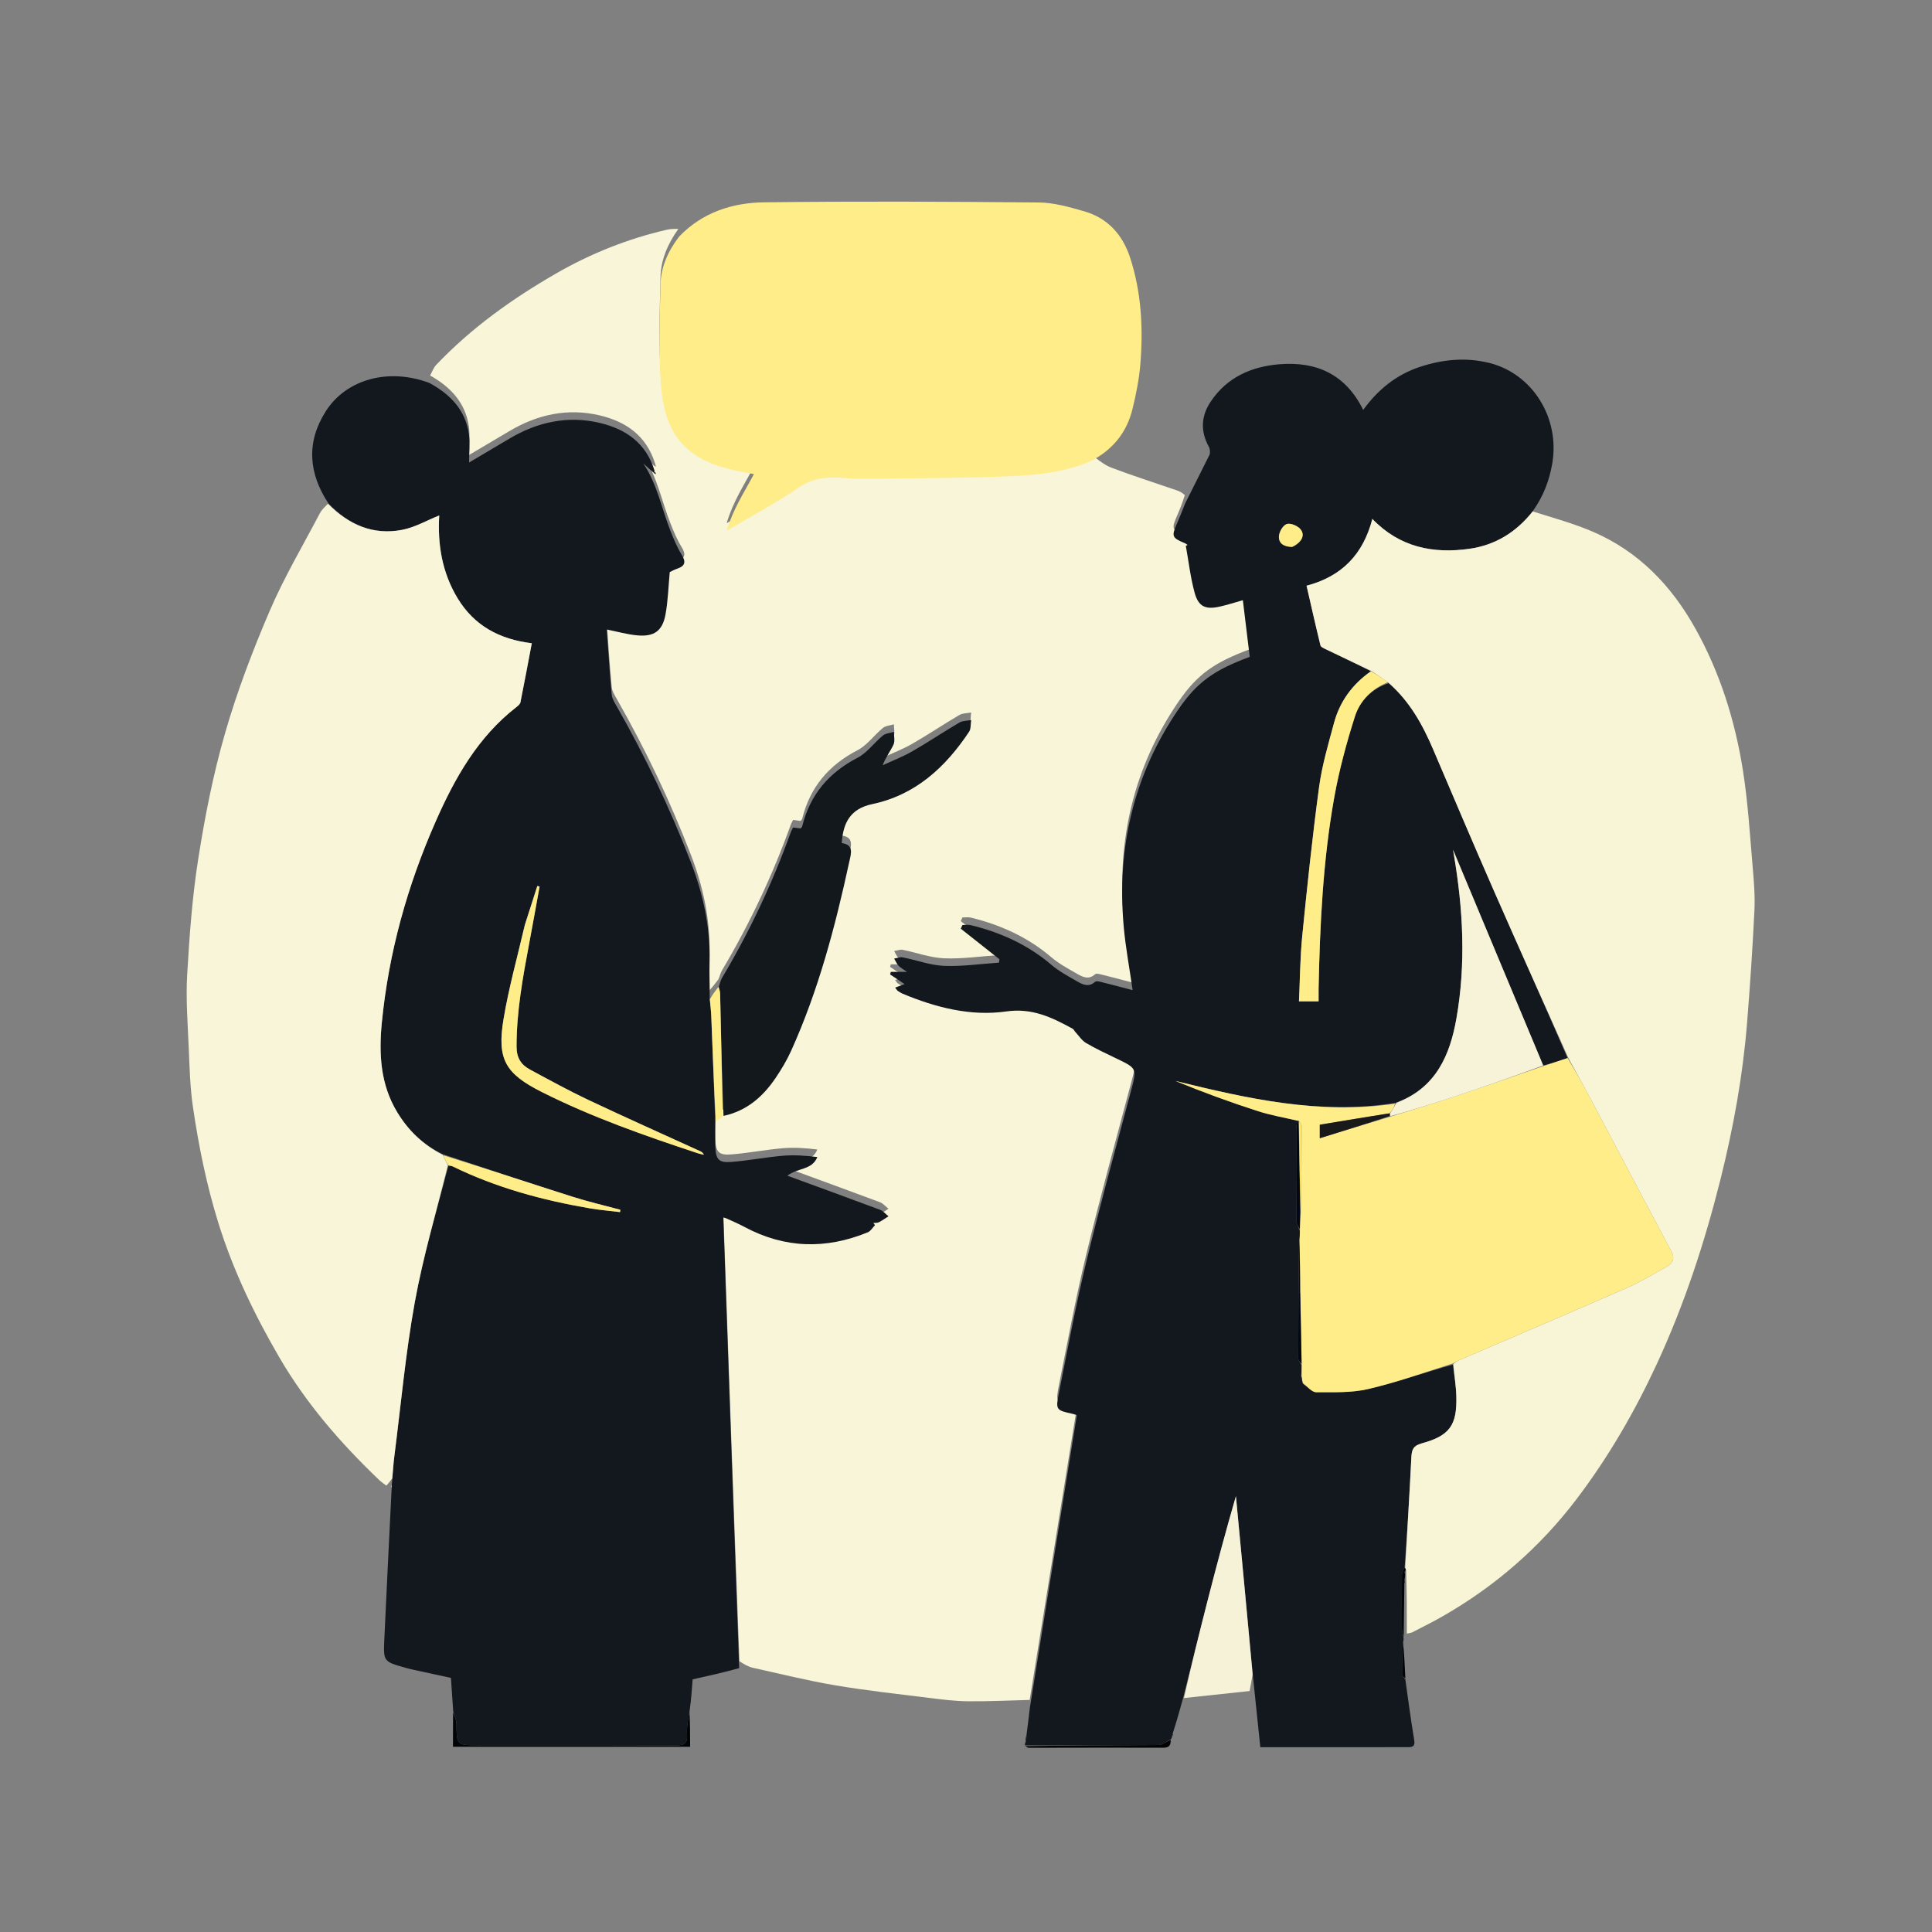 <svg version="1.2" xmlns="http://www.w3.org/2000/svg" viewBox="0 0 512 512" width="512" height="512">
	<rect x="0" y="0" width="512" height="512" fill="#808080" stroke="none"/>
	<style>
		.s0 { fill: #f8f5d8 } 
		.s1 { fill: #12181d } 
		.s2 { fill: #f8f5d7 } 
		.s3 { fill: #ffed8a } 
		.s4 { fill: #f6f2d7 } 
		.s5 { fill: #010305 } 
		.s6 { fill: #020305 } 
		.s7 { fill: #030608 } 
		.s8 { fill: #13181d } 
		.s9 { fill: #f7f3d8 } 
		.s10 { fill: #040813 } 
		.s11 { fill: #f7cc49 } 
		.s12 { fill: #191919 } 
		.s13 { fill: #fde758 } 
		.s14 { fill: #4d4327 } 
	</style>
	<g id="Layer 1">
		<path class="s0" d="m113.98 99.51c0.53-0.95 0.9-2.05 1.62-2.82 9.29-9.77 20.16-17.53 31.78-24.22 9.17-5.28 18.96-9.19 29.3-11.58 0.96-0.22 1.96-0.26 3.09-0.22-2.76 3.88-4.63 8.11-4.73 12.78-0.2 8.97-0.56 17.99 0.16 26.91 1.1 13.63 7.29 19.92 20.61 22.5 1.25 0.24 2.48 0.49 3.98 0.79-2.64 4.97-5.56 9.34-7.21 15 6.82-4.04 13.17-7.39 19.05-11.43 3.79-2.6 7.63-2.88 11.82-2.56 1.41 0.1 2.83 0.24 4.24 0.22 11.91-0.14 23.82-0.13 35.73-0.52 8.63-0.29 17.32-0.6 25.49-4.04 1.84 1.22 3.53 2.81 5.54 3.58 5.78 2.2 11.69 4.07 17.54 6.09 0.67 0.23 1.29 0.57 2 1.22-0.63 2.05-1.31 3.75-2.04 5.42-1.54 3.53-1.42 3.86 2.08 5.34 0.28 0.12 0.54 0.3 0.8 0.46q-0.29 0.1-0.58 0.21c0.75 4.14 1.23 8.36 2.33 12.41 1.01 3.72 2.88 4.55 6.64 3.71 1.9-0.42 3.77-1.03 6.15-1.7q0.93 7.63 1.82 15.01c-9.31 3.46-13.88 6.58-18.89 13.9-11.89 17.36-16.36 36.71-14.51 57.55 0.49 5.5 1.52 10.95 2.37 16.88-2.75-0.72-5.29-1.4-7.83-2.03-0.7-0.17-1.75-0.51-2.11-0.19-1.71 1.56-3.31 0.73-4.79-0.12-2.37-1.35-4.82-2.68-6.88-4.44-6.23-5.3-13.42-8.53-21.28-10.45-0.7-0.17-1.47-0.03-2.22-0.03q-0.21 0.49-0.43 0.97 5.12 4.05 10.24 8.1-0.06 0.45-0.12 0.9c-4.86 0.32-9.73 1.05-14.56 0.85-3.67-0.15-7.28-1.52-10.94-2.25-0.71-0.14-1.51 0.21-2.28 0.33 0.38 0.64 0.67 1.35 1.16 1.88 0.49 0.53 1.17 0.88 2.25 1.64-1.78 0-3.04 0-4.3 0q-0.09 0.34-0.18 0.68c1.3 0.86 2.6 1.72 3.84 2.55-0.81 0.3-1.58 0.59-2.51 0.94 0.4 0.5 0.52 0.73 0.7 0.86 0.41 0.28 0.84 0.56 1.29 0.75 8.8 3.67 18.04 6.04 27.47 4.7 6.86-0.97 12.1 1.58 17.56 4.57 0.32 0.17 0.49 0.61 0.76 0.9 0.92 0.99 1.69 2.23 2.81 2.89 2.57 1.52 5.29 2.78 7.99 4.08 5.58 2.68 5.51 2.64 3.91 8.68-4.04 15.16-8.22 30.29-11.9 45.54-2.76 11.38-4.89 22.92-7.18 34.4-0.92 4.58-0.77 4.61 3.69 5.6 0.38 0.08 0.75 0.23 1.06 0.33-4.18 25.94-8.34 51.71-12.5 77.47-5.47 0.14-10.93 0.41-16.39 0.36-3.38-0.04-6.76-0.46-10.12-0.88-8.35-1.04-16.73-1.95-25.02-3.35-7.33-1.24-14.56-3.04-21.82-4.65-1.18-0.27-2.29-0.89-3.56-1.73-1.52-40.14-2.91-79.9-4.3-119.6-0.03-0.01 0.46 0.07 0.9 0.27 1.59 0.72 3.19 1.41 4.72 2.23 10.68 5.72 21.59 5.98 32.69 1.42 0.76-0.31 1.27-1.24 1.9-1.89q-0.22-0.28-0.43-0.57c0.49-0.06 1.05 0.01 1.46-0.2 0.89-0.45 1.71-1.05 2.55-1.58-0.75-0.59-1.41-1.41-2.26-1.73-8.04-3.01-16.11-5.94-24.54-9.03 2.79-2.15 6.54-1.44 7.94-4.94-3.13-0.39-6.18-0.6-9.18-0.34-4.56 0.39-9.07 1.28-13.62 1.64-3.31 0.27-4.11-0.67-4.23-4.02q-0.11-3.36 0.14-6.79c0.73-0.41 1.3-0.77 2.04-1.16 6.15-1.56 10.45-5.34 13.8-10.3 1.53-2.26 2.95-4.64 4.08-7.12 7.26-16.05 11.71-32.97 15.43-50.12 0.49-2.26 1.3-4.54-1.98-4.99 0.33-5.49 2.38-9.14 8.06-10.33 11.45-2.41 19.41-9.75 25.68-19.18 0.53-0.8 0.38-2.05 0.55-3.1-1.06 0.21-2.26 0.15-3.14 0.67-4.22 2.48-8.29 5.22-12.54 7.66-2.48 1.42-5.18 2.45-7.78 3.65 0.81-2.13 2.06-3.7 2.88-5.47 0.43-0.95 0.1-2.24 0.11-3.38-0.99 0.31-2.18 0.37-2.92 0.97-2.32 1.89-4.16 4.57-6.73 5.9-7.65 3.96-12.6 9.83-14.66 18.17-0.05 0.21-0.28 0.37-0.43 0.56q-1.01-0.13-1.98-0.26c-0.23 0.46-0.45 0.81-0.59 1.2q-7.27 20.21-18.25 38.67c-0.41 0.69-0.57 1.52-0.97 2.4-0.84 1.08-1.55 2.06-2.29 2.8-0.04-3.32-0.11-6.4-0.04-9.48 0.19-9.11-1.64-17.81-4.92-26.29q-8.27-21.41-19.65-41.34c-0.57-1-1.26-2.08-1.36-3.17-0.54-5.78-0.9-11.58-1.32-17.26 2.8 0.56 5.44 1.32 8.12 1.56 4.42 0.4 6.63-1.16 7.44-5.47 0.68-3.64 0.77-7.4 1.14-11.3 0.46-0.22 1.19-0.64 1.97-0.9 2.13-0.72 2.37-1.81 1.18-3.73-1.21-1.96-2.11-4.14-2.96-6.29-2.36-5.94-3.5-12.38-7.2-17.87 0.91 0.82 1.82 1.64 2.81 2.56 0.25 0.16 0.41 0.22 0.57 0.28-0.09-0.25-0.18-0.49-0.28-0.92-2.33-7.34-7.75-11.03-14.63-12.66-8.48-2-16.48-0.27-23.93 4.15-3.61 2.15-7.22 4.28-10.71 6.34 0-2.61 0.29-5.12-0.05-7.54-0.91-6.34-4.88-10.51-10.28-13.52z"/>
		<path class="s1" d="m272.9 452.71c4.14-25.97 8.3-51.74 12.48-77.68-0.31-0.1-0.68-0.25-1.06-0.33-4.46-0.99-4.61-1.02-3.69-5.6 2.29-11.48 4.42-23.02 7.18-34.4 3.68-15.25 7.86-30.38 11.9-45.54 1.6-6.04 1.67-6-3.91-8.68-2.7-1.3-5.42-2.56-7.99-4.08-1.12-0.66-1.89-1.9-2.81-2.89-0.27-0.29-0.44-0.73-0.76-0.9-5.46-2.99-10.7-5.54-17.56-4.57-9.43 1.34-18.67-1.03-27.47-4.7-0.45-0.19-0.88-0.47-1.29-0.75-0.18-0.13-0.3-0.36-0.7-0.86 0.93-0.35 1.7-0.64 2.51-0.94-1.24-0.83-2.54-1.69-3.84-2.55q0.09-0.34 0.18-0.68c1.26 0 2.52 0 4.3 0-1.08-0.76-1.76-1.11-2.25-1.64-0.49-0.53-0.78-1.24-1.16-1.88 0.77-0.12 1.57-0.47 2.28-0.33 3.66 0.73 7.27 2.1 10.94 2.25 4.83 0.2 9.7-0.53 14.56-0.85q0.06-0.45 0.12-0.9-5.12-4.05-10.24-8.1 0.22-0.48 0.43-0.97c0.75 0 1.52-0.14 2.22 0.03 7.86 1.92 15.05 5.15 21.28 10.45 2.06 1.76 4.51 3.09 6.88 4.44 1.48 0.85 3.08 1.68 4.79 0.12 0.36-0.32 1.41 0.02 2.11 0.19 2.54 0.63 5.08 1.31 7.83 2.03-0.85-5.93-1.88-11.38-2.37-16.88-1.85-20.84 2.62-40.19 14.51-57.55 5.01-7.32 9.58-10.44 18.89-13.9q-0.89-7.38-1.82-15.01c-2.38 0.67-4.25 1.28-6.15 1.7-3.76 0.84-5.63 0.01-6.64-3.71-1.1-4.05-1.58-8.27-2.33-12.41q0.29-0.11 0.58-0.21c-0.26-0.16-0.52-0.34-0.8-0.46-3.5-1.48-3.62-1.81-2.08-5.34 0.73-1.67 1.41-3.37 2.13-5.23 2.16-4.38 4.34-8.56 6.41-12.79 0.28-0.58 0.2-1.59-0.12-2.18q-3.41-6.2 0.48-12c4.31-6.45 10.75-9.28 18.18-9.9 9.84-0.81 17.59 2.67 22.23 12.1 3.94-5.42 8.78-9.33 14.99-11.39 6.05-2.01 12.23-2.6 18.43-1.06 11.56 2.89 18.8 14.72 16.66 26.79-0.79 4.41-2.3 8.48-5.08 12.4-4.44 5.67-9.96 9.06-16.74 10.05-9.74 1.41-18.64-0.41-25.83-7.9-2.43 9.32-8.01 15.22-17.44 17.7 1.23 5.36 2.41 10.61 3.69 15.83 0.11 0.44 0.91 0.76 1.44 1.02 4.02 1.94 8.05 3.85 11.91 5.83-4.94 3.48-8.22 8.01-9.75 13.65-1.51 5.61-3.18 11.24-3.96 16.97-1.77 13.1-3.15 26.25-4.46 39.4-0.58 5.77-0.6 11.59-0.88 17.44 1.82 0 3.35 0 5.2 0 0-1.2-0.02-2.27 0-3.33 0.35-16.99 1.15-33.96 4.15-50.71 1.3-7.24 3.24-14.41 5.47-21.43 1.33-4.19 4.46-7.36 8.95-8.85 5.61 4.86 8.99 11.01 11.79 17.56 5.31 12.41 10.56 24.85 15.99 37.22 6.52 14.87 13.2 29.67 19.63 44.58-2.26 0.76-4.34 1.44-6.46 1.95-7.99-19.17-15.94-38.16-23.89-57.16q0.09 0.6 0.2 1.21c2.47 14.46 3.25 28.97 0.7 43.48-1.7 9.71-5.39 18.24-15.6 22.19-0.25 0.08-0.37 0.18-0.5 0.28-0.01-0.01-0.03-0.03-0.24-0.04-20.02 3.15-39.04-1.17-58.11-5.84q10.82 4.44 21.91 8.01c3.43 1.1 7.01 1.7 10.37 2.54q-0.3 1.4-0.29 2.8c-0.01 7.89-0.04 15.78 0.03 23.68 0.01 0.83 0.58 1.66 0.92 2.7 0.02 0.91 0 1.62-0.16 2.48-0.19 10.54-0.25 20.93-0.26 31.32 0 0.53 0.55 1.07 0.89 1.78 0.03 1.03 0.02 1.88-0.12 2.86 0.04 0.77 0.21 1.41 0.52 2.11 1.25 0.81 2.36 2.2 3.47 2.2 4.62-0.01 9.38 0.19 13.81-0.85 7.56-1.76 14.91-4.4 22.42-6.47 0.36 2.92 0.84 5.63 0.91 8.36 0.22 7.71-1.75 10.5-9.21 12.53-2.2 0.6-2.6 1.68-2.7 3.62q-0.73 14.69-1.8 29.3c-0.34 0.55-0.69 1.15-0.7 1.75q-0.07 7.22-0.01 14.44c0.01 0.79 0.28 1.57 0.43 2.36 0.03 0.23 0.06 0.46-0.09 1.01-0.24 3.13-0.33 5.93-0.31 8.74 0 0.42 0.56 0.83 0.86 1.25 0.76 5.34 1.45 10.7 2.35 16.02 0.26 1.53-0.13 2-1.53 2q-3.87 0-7.75 0.01c-10.39 0-20.79 0-31.49 0-0.66-6.25-1.31-12.42-1.98-19.02-1.5-16.12-2.99-31.81-4.48-47.5-2.67 9.18-5.1 18.31-7.45 27.46-2.22 8.67-4.37 17.36-6.55 26.04-0.84 3.04-1.68 6.07-2.72 9.29-0.19 0.38-0.18 0.56-0.17 0.75-0.03 0.22-0.06 0.44-0.33 0.86-1.27 0.66-2.29 1.53-3.31 1.54-11.79 0.11-23.58 0.08-35.37 0.09-0.03-0.2-0.06-0.41 0.15-0.85 0.25-0.88 0.27-1.52 0.28-2.17 0.29-2.2 0.57-4.4 0.84-6.8zm69.68-307.79c2.47-1.22 3.42-3.22 1.94-4.8-0.79-0.85-2.59-1.57-3.54-1.24-0.97 0.34-1.95 2.01-2.04 3.17-0.16 1.94 1.31 2.87 3.64 2.87z"/>
		<path class="s1" d="m173.21 125.28q-1.37-1.23-2.73-2.46c3.7 5.49 4.84 11.93 7.2 17.87 0.85 2.15 1.75 4.33 2.96 6.29 1.19 1.92 0.95 3.01-1.18 3.73-0.78 0.26-1.51 0.68-1.97 0.9-0.37 3.9-0.46 7.66-1.14 11.3-0.81 4.31-3.02 5.87-7.44 5.47-2.68-0.24-5.32-1-8.12-1.56 0.42 5.68 0.78 11.48 1.32 17.26 0.1 1.09 0.79 2.17 1.36 3.17q11.38 19.93 19.65 41.34c3.28 8.48 5.11 17.18 4.92 26.29-0.07 3.08 0 6.16 0.04 9.68 0.17 1.9 0.37 3.37 0.42 4.84q0.54 13.88 1.04 27.76c0.01 2.25-0.05 4.5 0.03 6.75 0.12 3.35 0.92 4.29 4.23 4.02 4.55-0.36 9.06-1.25 13.62-1.64 3-0.26 6.05-0.05 9.18 0.34-1.4 3.5-5.15 2.79-7.94 4.94 8.43 3.09 16.5 6.02 24.54 9.03 0.85 0.32 1.51 1.14 2.26 1.73-0.84 0.53-1.66 1.13-2.55 1.58-0.41 0.21-0.97 0.14-1.46 0.2q0.21 0.29 0.43 0.57c-0.63 0.65-1.14 1.58-1.9 1.89-11.1 4.56-22.01 4.3-32.69-1.42-1.53-0.82-3.13-1.51-4.72-2.23-0.44-0.2-0.93-0.28-0.9-0.27 1.39 39.7 2.78 79.46 4.21 119.43-3.99 1.11-8.02 2.01-12.33 2.97-0.17 2.42-0.36 5.22-0.79 8.3-0.41 2.29-0.82 4.32-0.69 6.32 0.15 2.36-0.72 2.89-2.96 2.88-17.46-0.09-34.92-0.05-52.38-0.05-5.73 0-5.68 0-5.77-5.72-0.02-1.09-0.56-2.18-0.86-3.27-0.2-2.9-0.4-5.8-0.6-8.85q-4.87-1.05-9.67-2.1-1.22-0.26-2.42-0.59c-5.79-1.64-5.83-1.65-5.56-7.59 0.61-13.21 1.26-26.42 1.94-39.96 0.04-0.52 0.03-0.72 0.03-0.91 0.04-0.38 0.09-0.75 0.15-1.53 0.18-2.23 0.28-4.06 0.51-5.87 1.75-13.68 2.99-27.45 5.44-41 2.22-12.21 5.78-24.18 8.93-36.25 0.5 0.1 0.85 0.12 1.14 0.26 11.51 5.64 23.74 8.94 36.31 11.1 2.66 0.45 5.35 0.67 8.02 1q0.04-0.31 0.08-0.62c-4.23-1.14-8.51-2.13-12.69-3.46-11.46-3.64-22.87-7.43-34.42-11.27-5.24-2.54-9.11-6.3-12.03-11.13-4.46-7.36-4.88-15.44-4.08-23.66 1.81-18.59 6.77-36.37 14.3-53.43 5.07-11.5 11.16-22.33 21.34-30.24 0.45-0.34 1-0.81 1.1-1.3 1.03-5.1 1.98-10.23 3.01-15.64-8.64-1.06-15.26-4.69-19.64-11.89-4.2-6.9-5.35-14.49-4.89-21.98-3.28 1.31-6.42 3.15-9.8 3.81-7.71 1.5-14.17-1.35-19.52-6.93-5.33-8.02-5.98-16.28-0.74-24.5 5.47-8.57 16.76-11.53 27.45-7.49 5.59 3.03 9.56 7.2 10.47 13.54 0.34 2.42 0.05 4.93 0.05 7.54 3.49-2.06 7.1-4.19 10.71-6.34 7.45-4.42 15.45-6.15 23.93-4.15 6.88 1.63 12.3 5.32 14.53 12.74-0.15 0.34-0.21 0.4-0.27 0.46zm-34.17 119.99c-1.9 8.25-4.2 16.44-5.59 24.77-1.79 10.68 0.46 14.49 10.16 19.37 13.26 6.67 27.22 11.55 41.27 16.2 0.54 0.18 1.1 0.28 1.66 0.42-0.26-0.55-0.6-0.77-0.96-0.94-9.9-4.53-19.85-8.96-29.69-13.61-5.26-2.49-10.36-5.3-15.48-8.06-2.35-1.26-3.51-3.12-3.52-6.05-0.01-9.31 1.67-18.38 3.37-27.47 0.94-4.98 1.83-9.97 2.74-14.96q-0.3-0.07-0.6-0.15c-1.08 3.37-2.16 6.73-3.36 10.48z"/>
		<path class="s2" d="m415.61 280.32c-6.62-14.83-13.3-29.63-19.82-44.5-5.43-12.37-10.68-24.81-15.99-37.22-2.8-6.55-6.18-12.7-11.86-17.7-1.63-1.19-3.05-2.12-4.48-3.06q-6.05-2.87-12.08-5.77c-0.53-0.26-1.33-0.58-1.44-1.02-1.28-5.22-2.46-10.47-3.69-15.83 9.43-2.48 15.01-8.38 17.44-17.7 7.19 7.49 16.09 9.31 25.83 7.9 6.78-0.99 12.3-4.38 16.67-9.89 5.45 1.73 10.92 3.21 16.05 5.43 12.04 5.22 20.68 14.21 27.02 25.55 6.6 11.8 10.56 24.52 12.65 37.76 1.32 8.4 1.83 16.93 2.56 25.41 0.34 3.88 0.66 7.8 0.47 11.68q-0.74 14.89-1.95 29.74c-1.12 13.96-3.62 27.72-7.01 41.3-4.21 16.85-9.6 33.29-16.92 49.1-5.89 12.72-12.87 24.76-21.35 35.9-9.66 12.69-21.49 22.98-35.35 30.91-2.65 1.52-5.4 2.87-8.11 4.28-0.27 0.14-0.6 0.15-1.42 0.34 0-5.7 0-11.15-0.19-16.89-0.21-0.37-0.23-0.46-0.25-0.54 0.55-9.79 1.15-19.57 1.64-29.36 0.1-1.94 0.5-3.02 2.7-3.62 7.46-2.03 9.43-4.82 9.21-12.53-0.07-2.73-0.55-5.44-0.79-8.49 0.57-0.58 1.09-0.85 1.63-1.08 14.75-6.34 29.52-12.62 44.23-19.06 3.65-1.59 7.09-3.66 10.57-5.62 1.56-0.89 2.45-2.06 1.36-4.1-7.17-13.44-14.25-26.92-21.39-40.38-1.94-3.66-3.96-7.29-5.94-10.94z"/>
		<path class="s0" d="m118.67 308.85c-2.97 12.08-6.53 24.05-8.75 36.26-2.45 13.55-3.69 27.32-5.44 41-0.23 1.81-0.33 3.64-0.53 5.68-0.5 0.72-0.94 1.23-1.56 1.92-0.54-0.42-1.3-0.91-1.93-1.52-10.2-9.73-19.38-20.33-26.48-32.54-6.56-11.28-12.19-22.98-16.1-35.51-3.16-10.15-5.25-20.51-6.78-30.98-0.73-5.07-0.86-10.23-1.08-15.36-0.27-6.47-0.79-12.98-0.42-19.43 0.6-10.31 1.34-20.66 2.95-30.85 1.76-11.17 3.95-22.36 7.09-33.21 3.18-11.03 7.3-21.86 11.83-32.42 3.82-8.9 8.79-17.29 13.3-25.88 0.48-0.91 1.3-1.65 2.13-2.51 5.53 5.56 11.99 8.41 19.7 6.91 3.38-0.66 6.52-2.5 9.8-3.81-0.46 7.49 0.69 15.08 4.89 21.98 4.38 7.2 11 10.83 19.64 11.89-1.03 5.41-1.98 10.54-3.01 15.64-0.1 0.49-0.65 0.96-1.1 1.3-10.18 7.91-16.27 18.74-21.34 30.24-7.53 17.06-12.49 34.84-14.3 53.43-0.8 8.22-0.38 16.3 4.08 23.66 2.92 4.83 6.79 8.59 12.07 11.31 0.55 1.13 0.94 1.97 1.34 2.8z"/>
		<path class="s3" d="m289.04 122.22c-8.3 3.54-16.99 3.85-25.62 4.14-11.91 0.39-23.82 0.38-35.73 0.52-1.41 0.02-2.83-0.12-4.24-0.22-4.19-0.32-8.03-0.04-11.82 2.56-5.88 4.04-12.23 7.39-19.05 11.43 1.65-5.66 4.57-10.03 7.21-15-1.5-0.3-2.73-0.55-3.98-0.79-13.32-2.58-19.51-8.87-20.61-22.5-0.72-8.92-0.36-17.94-0.16-26.91 0.1-4.67 1.97-8.9 4.95-12.77 6.21-6.44 14.12-8.95 22.47-9.06 24.29-0.31 48.59-0.19 72.89 0.04 3.99 0.04 8.04 1.22 11.94 2.33 6.33 1.81 10.26 6.27 12.25 12.44 2.93 9.09 3.43 18.46 2.68 27.89-0.32 4.03-1.12 8.06-2.08 12q-2.26 9.35-11.1 13.9z"/>
		<path class="s4" d="m313.76 450c1.95-8.68 4.1-17.37 6.32-26.04 2.35-9.15 4.78-18.28 7.45-27.46 1.49 15.69 2.98 31.38 4.43 47.29-0.25 1.41-0.48 2.6-0.8 4.35q-8.39 0.91-17.4 1.86z"/>
		<path class="s5" d="m120.07 453.74c0.33 0.86 0.87 1.95 0.89 3.04 0.09 5.72 0.04 5.72 5.77 5.72 17.46 0 34.92-0.04 52.38 0.05 2.24 0.01 3.11-0.52 2.96-2.88-0.13-2 0.28-4.03 0.63-6.1 0.19 3.01 0.19 6.08 0.19 9.35-21.04 0-41.72 0-62.85 0 0-3.01 0-5.98 0.03-9.18z"/>
		<path class="s6" d="m271.71 462.74c11.71-0.22 23.5-0.19 35.29-0.3 1.02-0.01 2.04-0.88 3.24-1.39 0.05 1.19-0.2 2.11-1.85 2.11-11.88-0.04-23.76 0.01-35.64 0.02-0.32 0.01-0.64-0.15-1.04-0.44z"/>
		<path class="s7" d="m372.23 415.44c0.18 0.14 0.2 0.23 0.28 0.44 0.02 0.21-0.01 0.29-0.16 0.54-0.15 0.22-0.21 0.29-0.19 0.32q0.09 0.14 0.2 0.25c0.01 0.39 0.02 0.78-0.12 1.5-0.13 0.67-0.1 1.01-0.07 1.36-0.05 4.56-0.1 9.12-0.18 13.91-0.19-0.56-0.46-1.34-0.47-2.13q-0.06-7.22 0.01-14.44c0.01-0.6 0.36-1.2 0.7-1.75z"/>
		<path class="s7" d="m372.44 444.77c-0.33-0.2-0.89-0.61-0.89-1.03-0.02-2.81 0.07-5.61 0.26-8.57 0.31 3.02 0.48 6.2 0.63 9.6z"/>
		<path class="s6" d="m272.01 459.72c0.04 0.44 0.02 1.08-0.16 1.82-0.07-0.48 0.01-1.04 0.16-1.82z"/>
		<path class="s1" d="m372.26 419.7q-0.18-0.3-0.07-1.03 0.18 0.3 0.07 1.03z"/>
		<path class="s0" d="m103.73 393.63q0.14 0.11 0.02 0.58-0.15-0.11-0.02-0.58z"/>
		<path class="s1" d="m372.41 416.87c-0.12 0.04-0.2-0.04-0.25-0.13q-0.02-0.05 0.14-0.19c0.1 0.04 0.13 0.12 0.11 0.32z"/>
		<path class="s6" d="m310.75 459.9c-0.12-0.05-0.13-0.23-0.01-0.46 0.12 0.08 0.12 0.2 0.01 0.46z"/>
		<path class="s8" d="m190.5 261.45c0.27-0.77 0.43-1.6 0.84-2.29q10.98-18.46 18.25-38.67c0.14-0.39 0.36-0.74 0.59-1.2q0.98 0.13 1.98 0.26c0.15-0.19 0.38-0.35 0.43-0.56 2.06-8.34 7.01-14.21 14.66-18.17 2.57-1.33 4.41-4.01 6.73-5.9 0.74-0.6 1.93-0.66 2.92-0.97-0.01 1.14 0.32 2.43-0.11 3.38-0.82 1.77-2.07 3.34-2.88 5.47 2.6-1.2 5.3-2.23 7.78-3.65 4.25-2.44 8.32-5.18 12.54-7.66 0.88-0.52 2.08-0.46 3.14-0.67-0.17 1.05-0.02 2.3-0.55 3.1-6.27 9.43-14.23 16.77-25.68 19.18-5.68 1.19-7.73 4.84-8.06 10.33 3.28 0.45 2.47 2.73 1.98 4.99-3.72 17.15-8.17 34.07-15.43 50.12-1.13 2.48-2.55 4.86-4.08 7.12-3.35 4.96-7.65 8.74-13.81 10.06-0.43-10.92-0.65-21.63-0.9-32.35-0.01-0.64-0.22-1.28-0.34-1.92z"/>
		<path class="s3" d="m190.37 261.56c0.25 0.53 0.46 1.17 0.47 1.81 0.25 10.72 0.47 21.43 0.71 32.38-0.54 0.6-1.11 0.96-1.84 1.37-0.51-9.21-0.84-18.47-1.21-27.72-0.05-1.47-0.25-2.94-0.39-4.6 0.71-1.18 1.42-2.16 2.26-3.24z"/>
		<path class="s1" d="m173.49 125.01c0.19 0.16 0.28 0.4 0.37 0.65-0.16-0.06-0.32-0.12-0.57-0.28-0.02-0.16 0.04-0.22 0.2-0.37z"/>
		<path class="s3" d="m415.42 280.4c2.17 3.57 4.19 7.2 6.13 10.86 7.14 13.46 14.22 26.94 21.39 40.38 1.09 2.04 0.2 3.21-1.36 4.1-3.48 1.96-6.92 4.03-10.57 5.62-14.71 6.44-29.48 12.72-44.23 19.06-0.54 0.23-1.06 0.5-1.7 0.88-7.56 2.4-14.91 5.04-22.47 6.8-4.43 1.04-9.19 0.84-13.81 0.85-1.11 0-2.22-1.39-3.51-2.42-0.24-0.86-0.3-1.44-0.36-2.01 0.02-0.86 0.03-1.71 0.04-2.95-0.14-6.25-0.27-12.12-0.33-18.09 0.02-0.42-0.03-0.74-0.06-1.28-0.04-4.71-0.09-9.2-0.15-13.68 0.03-0.7 0.05-1.41 0.07-2.54 0.02-1.79 0.04-3.14 0.2-4.65 0.19-7.76 0.25-15.37 0.26-22.97 0-0.47-0.47-0.94-0.79-1.37-0.07 0.02-0.21 0.02-0.21 0.02-3.52-0.83-7.1-1.43-10.53-2.53q-11.09-3.57-21.91-8.01c19.07 4.67 38.09 8.99 58.18 6.02-0.25 0.99-0.78 1.79-1.51 2.56-6.3 0.99-12.4 2.01-18.43 3.01q0 1.41 0 3.58c6.33-1.96 12.41-3.85 18.7-5.71 6.05-1.84 11.92-3.63 17.75-5.58 7.62-2.55 15.2-5.21 22.8-7.83 2.07-0.68 4.15-1.36 6.41-2.12z"/>
		<path class="s9" d="m368.38 295.08c0.54-0.8 1.07-1.6 1.53-2.58-0.07-0.18-0.05-0.16 0.09-0.11 0.26-0.07 0.38-0.19 0.5-0.31 10.08-3.96 13.77-12.49 15.47-22.2 2.55-14.51 1.77-29.02-0.7-43.48q-0.11-0.61-0.2-1.21c7.95 19 15.9 37.99 23.89 57.16q-11.32 4.18-22.75 8c-5.83 1.95-11.7 3.74-17.73 5.45-0.14-0.35-0.12-0.54-0.1-0.72z"/>
		<path class="s3" d="m363.29 177.9c1.6 0.88 3.02 1.81 4.52 2.89-4.29 1.74-7.42 4.91-8.75 9.1-2.23 7.02-4.17 14.19-5.47 21.43-3 16.75-3.8 33.72-4.15 50.71-0.02 1.06 0 2.13 0 3.33-1.85 0-3.38 0-5.2 0 0.28-5.85 0.3-11.67 0.88-17.44 1.31-13.15 2.69-26.3 4.46-39.4 0.78-5.73 2.45-11.36 3.96-16.97 1.53-5.64 4.81-10.17 9.75-13.65z"/>
		<path class="s3" d="m342.38 144.94c-2.13-0.02-3.6-0.95-3.44-2.89 0.09-1.16 1.07-2.83 2.04-3.17 0.95-0.33 2.75 0.39 3.54 1.24 1.48 1.58 0.53 3.58-2.14 4.82z"/>
		<path class="s10" d="m344.57 321.49c-0.03 1.35-0.05 2.7-0.11 4.28-0.34-0.61-0.91-1.44-0.92-2.27-0.07-7.9-0.04-15.79-0.03-23.68q-0.01-1.4 0.29-2.8c0.16-0.01 0.3-0.01 0.35 0.18 0.18 8.22 0.3 16.26 0.42 24.29z"/>
		<path class="s10" d="m344.58 343.59c0.12 5.86 0.25 11.73 0.34 17.81-0.33-0.33-0.88-0.87-0.88-1.4 0.01-10.39 0.07-20.78 0.26-31.32 0.19 4.32 0.24 8.81 0.23 13.71-0.03 0.68 0.01 0.94 0.05 1.2z"/>
		<path class="s10" d="m344.81 364.64c0.18 0.45 0.24 1.03 0.34 1.82-0.13-0.41-0.3-1.05-0.34-1.82z"/>
		<path class="s11" d="m370.37 292.07q0.01 0.21-0.36 0.33-0.01-0.21 0.36-0.33z"/>
		<path class="s3" d="m139.1 245.08c1.14-3.56 2.22-6.92 3.3-10.29q0.3 0.08 0.6 0.15c-0.91 4.99-1.8 9.98-2.74 14.96-1.7 9.09-3.38 18.16-3.37 27.47 0.01 2.93 1.17 4.79 3.52 6.05 5.12 2.76 10.22 5.57 15.48 8.06 9.84 4.65 19.79 9.08 29.69 13.61 0.36 0.17 0.7 0.39 0.96 0.94-0.56-0.14-1.12-0.24-1.66-0.42-14.05-4.65-28.01-9.53-41.27-16.2-9.7-4.88-11.95-8.69-10.16-19.37 1.39-8.33 3.69-16.52 5.65-24.96z"/>
		<path class="s3" d="m118.85 308.86c-0.58-0.84-0.97-1.68-1.4-2.69 11.39 3.54 22.8 7.33 34.26 10.97 4.18 1.33 8.46 2.32 12.69 3.46q-0.04 0.31-0.08 0.62c-2.67-0.33-5.36-0.55-8.02-1-12.57-2.16-24.8-5.46-36.31-11.1-0.29-0.14-0.64-0.16-1.14-0.26z"/>
		<path class="s12" d="m368.19 295.05c0.17 0.21 0.15 0.4 0.09 0.72-6.11 2.02-12.19 3.91-18.52 5.87q0-2.17 0-3.58c6.03-1 12.13-2.02 18.43-3.01z"/>
		<path class="s13" d="m344.7 321.33c-0.25-7.87-0.37-15.91-0.48-24.15 0.27 0.24 0.74 0.71 0.74 1.18-0.01 7.6-0.07 15.21-0.26 22.97z"/>
		<path class="s14" d="m344.64 343.48c-0.1-0.15-0.14-0.41-0.13-0.86 0.1 0.12 0.15 0.44 0.13 0.86z"/>
	</g>
</svg>